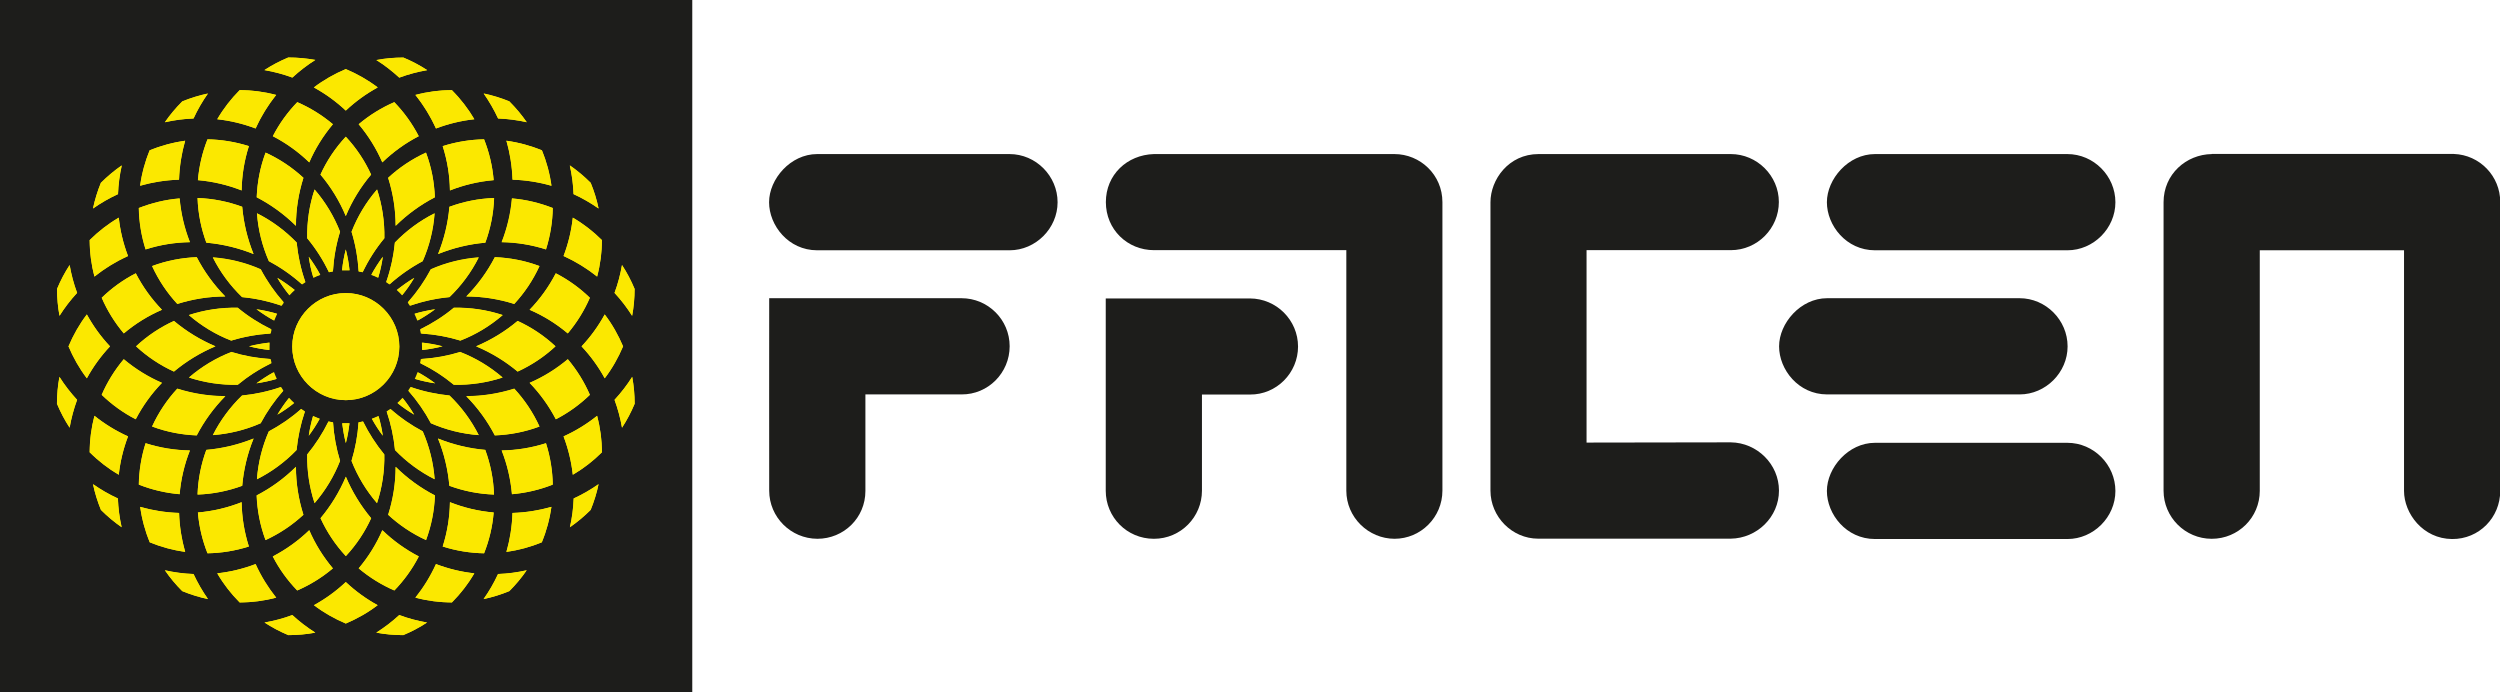 <?xml version="1.0" encoding="UTF-8"?>
<svg xmlns="http://www.w3.org/2000/svg" id="Capa_2" data-name="Capa 2" viewBox="0 0 213.86 59.22">
  <defs>
    <style> .cls-1, .cls-2, .cls-3 { fill-rule: evenodd; } .cls-1, .cls-4 { fill: #1d1d1b; } .cls-2 { fill: #ffed00; } .cls-3 { fill: #fbe800; } </style>
  </defs>
  <g id="Capa_1-2" data-name="Capa 1">
    <rect class="cls-4" width="59.22" height="59.22"></rect>
    <path class="cls-2" d="M39.38,30.11c1.32.51,2.54,1.25,3.62,2.18-1.35.44-2.76.65-4.17.62-.86-.71-1.8-1.32-2.82-1.82.03-.13.05-.26.07-.39,1.13-.07,2.23-.27,3.3-.6M23.46,27.43c-.53-.29-1.04-.62-1.53-.98.6.09,1.19.22,1.78.39-.09.19-.17.39-.25.59ZM54.29,24.71c0,.78-.07,1.54-.21,2.3-.44-.7-.94-1.35-1.51-1.96.29-.78.5-1.58.64-2.39.42.64.78,1.33,1.08,2.05ZM54.08,32.24c.14.75.21,1.52.21,2.3-.3.72-.66,1.4-1.08,2.05-.14-.81-.35-1.61-.64-2.39.56-.61,1.07-1.26,1.51-1.96ZM51.73,26.9c.64.84,1.16,1.76,1.57,2.73-.41.97-.93,1.89-1.57,2.73-.53-.97-1.19-1.89-1.98-2.73.79-.84,1.45-1.76,1.98-2.73ZM51.49,20.55c0,1.05-.14,2.1-.41,3.11-.87-.69-1.83-1.28-2.87-1.76.41-1.08.67-2.18.79-3.28.91.53,1.75,1.18,2.49,1.92ZM51.08,35.58c.27,1.02.4,2.06.41,3.11-.75.74-1.58,1.39-2.49,1.92-.12-1.1-.38-2.2-.79-3.28,1.05-.47,2.01-1.07,2.87-1.76ZM50.52,15.63c.3.72.53,1.46.68,2.21-.67-.47-1.39-.89-2.14-1.23-.03-.83-.14-1.65-.32-2.45.63.44,1.22.93,1.77,1.48,0,0,0,0,0,0ZM51.21,41.41c-.16.75-.39,1.49-.68,2.21,0,0,0,0,0,0-.55.55-1.14,1.04-1.77,1.48.18-.8.29-1.62.32-2.45.75-.35,1.47-.76,2.14-1.23ZM50.46,25.47c-.47,1.08-1.1,2.11-1.89,3.05-1-.84-2.1-1.52-3.27-2.02.88-.91,1.64-1.95,2.24-3.12,1.09.56,2.07,1.27,2.91,2.09ZM48.57,30.73c.79.94,1.42,1.96,1.89,3.05-.85.82-1.82,1.53-2.91,2.09-.61-1.16-1.36-2.2-2.24-3.11,1.16-.5,2.26-1.18,3.27-2.02ZM47.28,17.79c-.02,1.18-.21,2.37-.58,3.54-1.25-.4-2.52-.6-3.79-.62.46-1.18.76-2.43.88-3.74,1.22.1,2.39.39,3.49.82ZM46.7,37.92c.37,1.17.56,2.36.58,3.54-1.1.43-2.27.71-3.49.82-.11-1.3-.41-2.56-.88-3.74,1.26-.02,2.54-.22,3.79-.62ZM46.35,12.85c.4.97.67,1.99.82,3.04-1.06-.31-2.18-.49-3.33-.52-.04-1.15-.22-2.26-.52-3.33,1.04.14,2.06.42,3.04.82ZM47.17,43.36c-.14,1.04-.42,2.06-.82,3.03-.97.4-1.99.67-3.03.82.31-1.06.49-2.18.52-3.33,1.15-.04,2.26-.22,3.33-.52ZM47.52,29.62c-.98.91-2.08,1.63-3.24,2.16-1.07-.9-2.26-1.62-3.55-2.16,1.28-.54,2.48-1.27,3.55-2.17,1.16.53,2.26,1.25,3.24,2.17ZM46.15,22.76c-.56,1.22-1.29,2.3-2.16,3.24-1.33-.42-2.71-.64-4.1-.64.98-.99,1.8-2.12,2.44-3.36,1.28.05,2.57.3,3.82.76ZM43.99,33.25c.87.94,1.6,2.02,2.16,3.24-1.26.47-2.54.71-3.82.76-.64-1.23-1.47-2.37-2.44-3.35,1.39,0,2.77-.22,4.1-.64ZM43.58,8.68c.55.55,1.04,1.14,1.48,1.77-.8-.18-1.62-.29-2.45-.32-.35-.75-.76-1.47-1.23-2.14.75.16,1.49.39,2.21.68,0,0,0,0,0,0ZM45.05,48.79c-.43.63-.93,1.22-1.48,1.77,0,0,0,0,0,0-.72.3-1.46.53-2.2.68.47-.67.89-1.39,1.23-2.14.83-.03,1.65-.14,2.45-.32ZM42.26,16.94c-.05,1.34-.31,2.62-.75,3.82-1.39.12-2.75.45-4.04.97.52-1.29.85-2.65.97-4.04,1.2-.44,2.48-.71,3.82-.75ZM41.51,38.49c.44,1.2.71,2.48.75,3.82-1.34-.05-2.62-.31-3.82-.75-.12-1.39-.45-2.75-.97-4.04,1.29.52,2.65.85,4.03.97ZM41.41,11.92c.43,1.1.71,2.27.82,3.49-1.31.11-2.56.41-3.74.88-.02-1.26-.22-2.54-.62-3.79,1.17-.37,2.36-.56,3.54-.58ZM42.23,43.84c-.1,1.22-.38,2.39-.82,3.49-1.18-.02-2.37-.21-3.54-.58.4-1.25.6-2.52.62-3.79,1.18.46,2.43.77,3.74.88ZM43,26.95c-1.08.93-2.3,1.67-3.62,2.18-1.07-.33-2.18-.53-3.32-.6-.02-.13-.05-.25-.08-.38,1.02-.5,1.98-1.11,2.84-1.83,1.41-.03,2.82.18,4.17.62ZM38.65,7.71c.74.75,1.39,1.58,1.92,2.49-1.1.12-2.2.38-3.28.79-.47-1.05-1.07-2.01-1.76-2.87,1.02-.27,2.07-.4,3.11-.41ZM40.95,22.02c-.64,1.27-1.49,2.41-2.5,3.39-1.12.11-2.24.35-3.33.72-.07-.1-.14-.2-.21-.3.76-.86,1.41-1.8,1.94-2.8,1.29-.57,2.68-.91,4.09-1.02ZM38.45,33.83c1.02.98,1.87,2.13,2.5,3.39-1.42-.1-2.8-.45-4.09-1.01-.52-.98-1.16-1.91-1.9-2.75.08-.11.15-.22.22-.33,1.07.37,2.17.6,3.27.71ZM36.44,13.05c.47,1.25.71,2.54.76,3.82-1.24.64-2.37,1.47-3.36,2.44,0-1.39-.22-2.77-.64-4.1.94-.87,2.02-1.6,3.24-2.16ZM37.2,42.38c-.05,1.28-.3,2.57-.76,3.82-1.22-.56-2.3-1.29-3.24-2.16.42-1.33.64-2.71.64-4.1.99.98,2.12,1.8,3.36,2.44ZM37.18,18.25c-.1,1.42-.45,2.8-1.02,4.09-1,.53-1.95,1.19-2.81,1.96-.1-.07-.2-.13-.3-.2.38-1.09.62-2.22.73-3.35.98-1.02,2.13-1.87,3.39-2.5ZM36.16,36.9c.56,1.29.91,2.68,1.02,4.09-1.27-.64-2.41-1.49-3.39-2.5-.11-1.1-.34-2.2-.7-3.27.11-.07.22-.15.33-.22.85.75,1.77,1.38,2.75,1.9ZM36.15,29.32c.58.06,1.14.17,1.7.31-.56.14-1.12.24-1.7.31,0-.09,0-.17,0-.26,0-.12,0-.24,0-.36ZM37.23,26.45c-.47.35-.96.67-1.47.95-.07-.2-.15-.39-.25-.57.56-.16,1.14-.29,1.72-.37ZM35.79,31.86c.5.28.98.59,1.44.93-.56-.08-1.12-.2-1.67-.36.09-.18.16-.37.23-.57ZM34.49,4.92c.72.3,1.4.66,2.05,1.08-.81.14-1.61.35-2.39.64-.61-.56-1.26-1.07-1.96-1.5.75-.14,1.52-.21,2.3-.21ZM36.54,53.25c-.64.42-1.32.78-2.04,1.08h0c-.78,0-1.55-.07-2.3-.21.7-.44,1.35-.94,1.96-1.5.78.29,1.58.5,2.39.64ZM35.43,23.77c-.3.51-.64.99-1.01,1.46-.14-.15-.29-.3-.45-.44.47-.37.95-.71,1.46-1.02ZM34.46,34.07c.36.45.68.92.97,1.4-.49-.29-.96-.61-1.4-.97.15-.14.3-.28.43-.43ZM33.73,8.74c.82.85,1.53,1.82,2.09,2.91-1.16.6-2.21,1.36-3.12,2.24-.5-1.16-1.18-2.26-2.02-3.26.94-.79,1.96-1.42,3.05-1.89ZM35.82,47.6c-.56,1.09-1.27,2.06-2.09,2.91-1.08-.47-2.11-1.1-3.05-1.89.84-1,1.52-2.1,2.02-3.26.91.88,1.95,1.64,3.12,2.24ZM32.25,16.21c.45,1.35.65,2.76.63,4.17-.73.88-1.35,1.85-1.86,2.9-.11-.02-.23-.05-.34-.07-.07-1.16-.27-2.3-.61-3.39.51-1.31,1.25-2.54,2.18-3.61ZM32.88,38.87c.03,1.41-.18,2.82-.63,4.17-.93-1.08-1.66-2.3-2.18-3.61.32-1.06.53-2.17.6-3.29.13-.02.26-.05.39-.08.5,1.01,1.11,1.95,1.81,2.81ZM32.75,21.98c-.09.59-.21,1.18-.39,1.75-.19-.09-.39-.17-.59-.24.29-.53.61-1.04.97-1.52ZM32.39,35.6c.16.55.28,1.11.36,1.67-.34-.45-.65-.93-.93-1.43.19-.07.38-.15.57-.23ZM29.58,5.91c.97.41,1.89.93,2.73,1.57-.97.53-1.89,1.19-2.73,1.98-.84-.79-1.76-1.45-2.73-1.98.84-.64,1.76-1.16,2.73-1.57ZM32.3,51.77c-.84.64-1.76,1.16-2.72,1.57-.97-.41-1.89-.93-2.73-1.57.97-.53,1.89-1.19,2.73-1.98.84.79,1.75,1.45,2.72,1.98ZM29.26,23.13c.06-.6.17-1.2.32-1.79.15.58.26,1.18.32,1.78-.09,0-.19,0-.28,0-.12,0-.24,0-.35,0ZM29.89,36.22c-.06.57-.17,1.13-.31,1.68-.14-.55-.24-1.12-.31-1.69.11,0,.23,0,.34,0,.09,0,.18,0,.27,0ZM29.58,11.69c.91.98,1.63,2.07,2.16,3.24-.9,1.07-1.63,2.26-2.16,3.55-.54-1.28-1.27-2.48-2.17-3.54.53-1.16,1.25-2.26,2.17-3.24ZM31.75,44.33c-.53,1.16-1.25,2.25-2.17,3.24-.91-.98-1.63-2.08-2.16-3.24.9-1.07,1.63-2.26,2.17-3.55.54,1.28,1.27,2.48,2.16,3.55ZM28.49,36.12c.07,1.13.27,2.23.6,3.3-.51,1.32-1.25,2.54-2.18,3.62-.44-1.35-.65-2.76-.63-4.17.71-.86,1.32-1.8,1.82-2.82.13.03.26.06.39.08ZM29.09,19.82c-.34,1.1-.54,2.24-.61,3.4-.11.02-.22.04-.34.07-.5-1.05-1.13-2.03-1.86-2.91-.03-1.41.18-2.82.63-4.17.93,1.08,1.66,2.3,2.18,3.62ZM27.35,35.82c-.28.51-.59.99-.93,1.45.08-.57.21-1.13.37-1.69.18.09.37.17.57.24ZM28.47,10.63c-.84,1-1.52,2.1-2.02,3.26-.91-.88-1.95-1.64-3.11-2.24.56-1.09,1.27-2.06,2.09-2.91,1.08.47,2.11,1.1,3.05,1.89ZM26.45,45.36c.5,1.16,1.18,2.26,2.02,3.26-.94.79-1.96,1.42-3.05,1.89-.82-.85-1.53-1.82-2.09-2.91,1.16-.61,2.2-1.36,3.11-2.24ZM25.84,24.33c-.87-.78-1.83-1.45-2.84-1.99-.56-1.29-.91-2.68-1.01-4.09,1.27.64,2.41,1.49,3.39,2.5.11,1.15.36,2.28.75,3.39-.09.06-.19.12-.28.19ZM26.09,35.19c-.37,1.08-.61,2.19-.72,3.31-.98,1.02-2.13,1.87-3.39,2.5.1-1.42.45-2.8,1.01-4.09.99-.53,1.93-1.17,2.78-1.93.1.07.21.15.31.21ZM24.77,25.27c-.39-.47-.74-.97-1.05-1.5.52.31,1.02.66,1.5,1.04-.16.14-.31.29-.45.45ZM25.17,34.47c-.46.37-.94.7-1.44,1,.3-.5.63-.98,1-1.44.14.16.28.3.44.44ZM25.95,15.22c-.42,1.33-.64,2.71-.64,4.1-.99-.98-2.12-1.8-3.35-2.44.05-1.28.29-2.56.76-3.82,1.22.56,2.3,1.29,3.24,2.16ZM25.31,39.93c0,1.39.22,2.77.64,4.1-.94.87-2.02,1.6-3.24,2.17-.47-1.26-.71-2.54-.76-3.82,1.24-.64,2.37-1.47,3.35-2.44ZM24.67,4.92c.78,0,1.54.07,2.3.21-.7.44-1.35.94-1.96,1.5-.78-.29-1.58-.5-2.39-.64.64-.42,1.33-.78,2.05-1.08ZM26.97,54.12c-.75.14-1.52.21-2.3.21h0c-.72-.3-1.4-.66-2.04-1.08.81-.14,1.61-.35,2.38-.64.61.56,1.26,1.06,1.96,1.5ZM24.09,26.16c-1.1-.39-2.24-.64-3.38-.74-1.02-.98-1.87-2.13-2.5-3.39,1.42.1,2.8.45,4.09,1.02.54,1.02,1.2,1.97,1.98,2.84-.07.09-.13.19-.19.28ZM24.24,33.41c-.76.86-1.41,1.8-1.94,2.79-1.29.57-2.68.91-4.09,1.02.64-1.27,1.49-2.41,2.5-3.39,1.13-.11,2.24-.35,3.33-.73.06.1.13.21.2.31ZM23.67,32.41c-.57.17-1.15.29-1.73.38.47-.35.97-.67,1.5-.96.07.2.15.39.24.58ZM23.17,28.53c-1.16.07-2.29.27-3.39.61-1.32-.51-2.54-1.25-3.62-2.18,1.35-.45,2.76-.65,4.17-.63.88.73,1.86,1.35,2.9,1.86-.03.11-.05.23-.07.34ZM23.22,31.07c-1.04.5-2,1.12-2.88,1.85-1.41.03-2.82-.18-4.17-.62,1.08-.93,2.3-1.66,3.62-2.18,1.09.33,2.22.54,3.37.6.02.12.04.24.07.35ZM23.07,29.94c-.6-.06-1.19-.17-1.77-.32.58-.15,1.17-.25,1.77-.32,0,.12-.01.24-.01.37,0,.09,0,.18,0,.27ZM23.62,8.12c-.69.87-1.28,1.83-1.76,2.87-1.08-.41-2.18-.67-3.28-.79.53-.91,1.18-1.75,1.92-2.49,1.05,0,2.1.14,3.11.41ZM21.86,48.26c.47,1.05,1.07,2.01,1.76,2.87-1.02.27-2.07.4-3.12.41-.74-.75-1.39-1.58-1.92-2.49,1.1-.12,2.2-.38,3.27-.79ZM20.72,17.7c.12,1.39.45,2.75.97,4.03-1.29-.52-2.65-.85-4.04-.97-.44-1.2-.71-2.48-.75-3.82,1.34.05,2.62.31,3.82.75ZM21.69,37.52c-.53,1.29-.85,2.65-.97,4.03-1.2.44-2.48.71-3.82.75.05-1.34.31-2.62.75-3.82,1.39-.12,2.75-.45,4.04-.97ZM21.29,12.5c-.4,1.25-.6,2.52-.62,3.79-1.18-.46-2.43-.76-3.74-.88.1-1.22.38-2.39.82-3.49,1.18.02,2.37.21,3.54.58ZM20.67,42.96c.02,1.26.22,2.54.62,3.79-1.17.37-2.36.56-3.54.58-.43-1.1-.72-2.27-.82-3.49,1.31-.11,2.56-.41,3.74-.88ZM16.83,22c.64,1.24,1.47,2.37,2.44,3.36-1.39,0-2.77.22-4.1.64-.87-.94-1.6-2.02-2.16-3.24,1.25-.47,2.54-.71,3.82-.76ZM19.27,33.89c-.98.99-1.8,2.12-2.44,3.35-1.28-.05-2.56-.29-3.82-.76.56-1.22,1.29-2.3,2.16-3.24,1.33.42,2.71.64,4.1.64ZM17.79,8c-.47.67-.89,1.39-1.23,2.14-.83.03-1.65.14-2.45.32.43-.63.93-1.22,1.48-1.77,0,0,0,0,0,0,.72-.3,1.46-.53,2.21-.68ZM16.56,49.11c.35.75.76,1.47,1.23,2.14-.75-.16-1.49-.39-2.2-.68h0c-.55-.55-1.04-1.14-1.48-1.78.8.18,1.62.29,2.45.32ZM15.36,16.98c.11,1.31.41,2.56.88,3.74-1.26.02-2.54.22-3.79.62-.37-1.17-.56-2.36-.58-3.54,1.1-.43,2.27-.72,3.49-.82ZM16.24,38.53c-.46,1.18-.76,2.43-.88,3.74-1.22-.1-2.39-.38-3.49-.82.02-1.18.21-2.37.58-3.54,1.25.4,2.52.6,3.79.62ZM15.84,12.04c-.31,1.06-.49,2.18-.53,3.33-1.15.04-2.26.22-3.33.52.14-1.04.42-2.06.82-3.03.97-.4,1.99-.67,3.03-.82ZM15.32,43.88c.04,1.15.22,2.26.52,3.33-1.04-.14-2.06-.42-3.03-.82-.4-.97-.67-1.99-.82-3.03,1.06.31,2.18.49,3.33.52ZM14.88,27.46c1.07.9,2.27,1.63,3.55,2.17-1.28.54-2.48,1.27-3.55,2.16-1.16-.53-2.26-1.25-3.24-2.16.98-.91,2.07-1.63,3.24-2.17ZM11.61,23.38c.6,1.16,1.36,2.21,2.24,3.12-1.16.5-2.26,1.18-3.26,2.02-.79-.94-1.42-1.96-1.89-3.05.85-.82,1.82-1.53,2.91-2.09ZM13.85,32.75c-.88.91-1.64,1.95-2.24,3.11-1.09-.56-2.06-1.27-2.91-2.09.47-1.08,1.1-2.11,1.89-3.05,1,.84,2.1,1.52,3.26,2.02ZM10.16,18.63c.12,1.1.38,2.2.79,3.27-1.05.47-2.01,1.07-2.87,1.76-.27-1.02-.4-2.07-.41-3.12.75-.74,1.58-1.39,2.49-1.92ZM10.95,37.34c-.41,1.08-.67,2.17-.79,3.27-.91-.53-1.75-1.18-2.49-1.92,0-1.05.14-2.1.41-3.12.86.69,1.83,1.29,2.87,1.76ZM10.41,14.15c-.18.8-.29,1.62-.32,2.45-.75.35-1.47.76-2.14,1.23.16-.75.39-1.49.68-2.2,0,0,0,0,0,0,.55-.55,1.14-1.04,1.77-1.48ZM10.09,42.65c.03.83.14,1.65.32,2.45-.63-.44-1.22-.93-1.77-1.48h0c-.3-.72-.53-1.46-.68-2.21.67.47,1.39.89,2.14,1.23ZM7.43,26.9c.53.97,1.19,1.89,1.98,2.73-.79.84-1.45,1.75-1.98,2.73-.64-.84-1.16-1.76-1.57-2.73.41-.97.93-1.89,1.57-2.73ZM5.95,22.67c.14.81.35,1.61.64,2.39-.56.61-1.06,1.26-1.5,1.96-.14-.75-.21-1.52-.21-2.3h0c.3-.72.66-1.4,1.08-2.04ZM6.59,34.2c-.28.78-.5,1.58-.64,2.38-.42-.64-.78-1.32-1.08-2.04h0c0-.78.07-1.55.21-2.3.44.7.94,1.35,1.5,1.96ZM26.81,23.76c-.18-.59-.31-1.18-.39-1.78.36.49.69,1,.98,1.54-.2.07-.4.15-.59.25ZM29.58,34.23c2.52,0,4.58-2.06,4.58-4.58s-2.06-4.58-4.58-4.58-4.58,2.06-4.58,4.58,2.06,4.58,4.58,4.58ZM40.57,49.04c-.53.91-1.18,1.75-1.92,2.49-1.05,0-2.1-.14-3.12-.41.69-.87,1.29-1.83,1.76-2.87,1.08.41,2.17.67,3.27.79Z"></path>
    <path class="cls-3" d="M19.78,30.11c-1.32.51-2.54,1.25-3.62,2.18,1.35.44,2.76.65,4.17.62.86-.71,1.8-1.32,2.82-1.82-.03-.13-.05-.26-.07-.39-1.13-.07-2.23-.27-3.3-.6"></path>
    <path class="cls-3" d="M35.7,27.43c.53-.29,1.04-.62,1.53-.98-.6.09-1.19.22-1.78.39.09.19.17.39.25.59"></path>
    <path class="cls-3" d="M4.88,24.71c0,.78.07,1.54.21,2.3.44-.7.94-1.35,1.51-1.96-.29-.78-.5-1.58-.64-2.39-.42.64-.78,1.33-1.08,2.05"></path>
    <path class="cls-3" d="M5.09,32.24c-.14.75-.21,1.52-.21,2.3.3.72.66,1.4,1.08,2.05.14-.81.35-1.61.64-2.39-.56-.61-1.07-1.26-1.51-1.96"></path>
    <path class="cls-3" d="M7.43,26.9c-.64.84-1.16,1.76-1.57,2.73.41.97.93,1.89,1.57,2.73.53-.97,1.19-1.89,1.98-2.73-.79-.84-1.45-1.76-1.98-2.73"></path>
    <path class="cls-3" d="M7.67,20.55c0,1.05.14,2.1.41,3.11.87-.69,1.83-1.28,2.87-1.76-.41-1.08-.67-2.18-.79-3.28-.91.53-1.75,1.18-2.49,1.92"></path>
    <path class="cls-3" d="M8.08,35.58c-.27,1.02-.4,2.06-.41,3.11.75.74,1.58,1.39,2.49,1.92.12-1.1.38-2.2.79-3.28-1.05-.47-2.01-1.07-2.87-1.76"></path>
    <path class="cls-3" d="M8.64,15.63c-.3.72-.52,1.46-.68,2.21.67-.47,1.39-.89,2.14-1.23.03-.83.14-1.65.32-2.45-.63.44-1.22.93-1.77,1.48,0,0,0,0,0,0"></path>
    <path class="cls-3" d="M7.95,41.41c.16.75.39,1.49.68,2.21,0,0,0,0,0,0,.55.55,1.14,1.04,1.77,1.48-.18-.8-.29-1.62-.32-2.45-.75-.35-1.47-.76-2.14-1.23"></path>
    <path class="cls-3" d="M8.7,25.47c.47,1.08,1.1,2.11,1.89,3.05,1-.84,2.1-1.52,3.27-2.02-.88-.91-1.64-1.95-2.24-3.12-1.09.56-2.07,1.27-2.91,2.09"></path>
    <path class="cls-3" d="M10.59,30.73c-.79.94-1.42,1.96-1.89,3.05.85.82,1.82,1.53,2.91,2.09.61-1.16,1.36-2.2,2.24-3.11-1.16-.5-2.26-1.18-3.27-2.02"></path>
    <path class="cls-3" d="M11.88,17.79c.02,1.18.21,2.37.58,3.54,1.25-.4,2.52-.6,3.79-.62-.46-1.18-.76-2.43-.88-3.74-1.22.1-2.39.39-3.49.82"></path>
    <path class="cls-3" d="M12.46,37.92c-.37,1.17-.56,2.36-.58,3.54,1.1.43,2.27.71,3.49.82.11-1.31.41-2.56.88-3.74-1.26-.02-2.54-.22-3.79-.62"></path>
    <path class="cls-3" d="M12.81,12.85c-.4.97-.67,1.99-.82,3.04,1.06-.31,2.18-.49,3.33-.52.04-1.15.22-2.26.52-3.33-1.04.14-2.06.42-3.04.82"></path>
    <path class="cls-3" d="M11.99,43.36c.14,1.04.42,2.06.82,3.03.97.4,1.99.67,3.03.82-.31-1.06-.49-2.18-.52-3.33-1.15-.04-2.26-.22-3.33-.52"></path>
    <path class="cls-3" d="M11.64,29.62c.98.91,2.08,1.63,3.24,2.16,1.07-.9,2.26-1.62,3.55-2.16-1.28-.54-2.48-1.27-3.55-2.17-1.16.53-2.26,1.25-3.24,2.17"></path>
    <path class="cls-3" d="M13.01,22.76c.56,1.22,1.29,2.3,2.16,3.24,1.33-.42,2.71-.64,4.1-.64-.98-.99-1.8-2.12-2.44-3.36-1.28.05-2.57.3-3.82.76"></path>
    <path class="cls-3" d="M15.17,33.25c-.87.94-1.6,2.02-2.16,3.24,1.26.47,2.54.71,3.82.76.64-1.23,1.47-2.37,2.44-3.35-1.39,0-2.77-.22-4.1-.64"></path>
    <path class="cls-3" d="M15.58,8.68c-.55.55-1.04,1.14-1.48,1.77.8-.18,1.62-.29,2.45-.32.35-.75.76-1.47,1.24-2.14-.75.16-1.49.39-2.21.68,0,0,0,0,0,0"></path>
    <path class="cls-3" d="M14.11,48.79c.43.63.93,1.22,1.48,1.77,0,0,0,0,0,0,.72.3,1.46.53,2.2.68-.47-.67-.89-1.39-1.24-2.14-.83-.03-1.65-.14-2.45-.32"></path>
    <path class="cls-3" d="M16.9,16.94c.05,1.34.31,2.62.75,3.82,1.39.12,2.75.45,4.04.97-.52-1.29-.85-2.65-.97-4.04-1.2-.44-2.48-.71-3.82-.75"></path>
    <path class="cls-3" d="M17.65,38.49c-.44,1.2-.71,2.48-.75,3.82,1.34-.05,2.62-.31,3.82-.75.12-1.39.45-2.75.97-4.04-1.29.52-2.65.85-4.03.97"></path>
    <path class="cls-3" d="M17.75,11.92c-.43,1.1-.71,2.27-.82,3.49,1.31.11,2.56.41,3.74.88.02-1.26.22-2.54.62-3.79-1.17-.37-2.36-.56-3.54-.58"></path>
    <path class="cls-3" d="M16.93,43.84c.1,1.22.38,2.39.82,3.49,1.18-.02,2.37-.21,3.54-.58-.4-1.25-.6-2.52-.62-3.79-1.18.46-2.43.77-3.74.88"></path>
    <path class="cls-3" d="M16.16,26.95c1.08.93,2.3,1.67,3.62,2.18,1.07-.33,2.18-.53,3.32-.6.02-.13.05-.25.08-.38-1.02-.5-1.98-1.11-2.84-1.83-1.41-.03-2.82.18-4.17.62"></path>
    <path class="cls-3" d="M20.51,7.71c-.74.75-1.39,1.58-1.92,2.49,1.1.12,2.2.38,3.28.79.47-1.05,1.07-2.01,1.76-2.87-1.02-.27-2.07-.4-3.11-.41"></path>
    <path class="cls-3" d="M18.21,22.02c.64,1.27,1.49,2.41,2.5,3.39,1.12.11,2.24.35,3.33.72.07-.1.14-.2.21-.3-.76-.86-1.41-1.8-1.94-2.8-1.29-.57-2.68-.91-4.09-1.02"></path>
    <path class="cls-3" d="M20.71,33.83c-1.02.98-1.87,2.13-2.5,3.39,1.42-.1,2.8-.45,4.09-1.01.52-.98,1.16-1.91,1.91-2.75-.08-.11-.15-.22-.22-.33-1.07.37-2.17.6-3.27.71"></path>
    <path class="cls-3" d="M22.72,13.05c-.47,1.25-.71,2.54-.76,3.82,1.24.64,2.37,1.47,3.36,2.44,0-1.39.22-2.77.64-4.1-.94-.87-2.02-1.6-3.24-2.16"></path>
    <path class="cls-3" d="M21.96,42.38c.05,1.28.3,2.57.76,3.82,1.22-.56,2.3-1.29,3.24-2.16-.42-1.33-.64-2.71-.64-4.1-.99.98-2.12,1.8-3.36,2.44"></path>
    <path class="cls-3" d="M21.98,18.25c.1,1.42.45,2.8,1.02,4.09,1,.53,1.95,1.19,2.81,1.96.1-.07.2-.13.3-.2-.38-1.09-.62-2.22-.73-3.35-.98-1.02-2.13-1.87-3.39-2.5"></path>
    <path class="cls-3" d="M23,36.9c-.57,1.29-.91,2.68-1.02,4.09,1.27-.64,2.41-1.49,3.39-2.5.11-1.1.34-2.2.7-3.27-.11-.07-.22-.14-.33-.22-.85.75-1.77,1.38-2.75,1.9"></path>
    <path class="cls-3" d="M23.01,29.32c-.58.06-1.14.17-1.7.31.56.14,1.12.24,1.7.31,0-.09,0-.17,0-.26,0-.12,0-.24,0-.36"></path>
    <path class="cls-3" d="M21.94,26.45c.47.35.96.67,1.47.95.07-.2.15-.39.25-.57-.57-.16-1.14-.29-1.72-.37"></path>
    <path class="cls-3" d="M23.38,31.86c-.5.28-.98.59-1.44.93.56-.08,1.12-.2,1.67-.36-.09-.18-.16-.37-.23-.57"></path>
    <path class="cls-3" d="M24.67,4.92c-.72.3-1.4.66-2.05,1.08.81.14,1.61.35,2.39.64.61-.56,1.26-1.07,1.96-1.51-.75-.14-1.52-.21-2.3-.21"></path>
    <path class="cls-3" d="M22.62,53.25c.64.42,1.32.78,2.04,1.08h0c.78,0,1.55-.07,2.3-.21-.7-.44-1.35-.94-1.96-1.5-.78.29-1.58.5-2.39.64"></path>
    <path class="cls-3" d="M23.73,23.77c.3.51.64.99,1.01,1.46.14-.15.29-.3.45-.44-.47-.37-.95-.71-1.46-1.02"></path>
    <path class="cls-3" d="M24.7,34.07c-.36.45-.68.92-.97,1.4.49-.29.96-.61,1.4-.97-.15-.14-.3-.28-.43-.43"></path>
    <path class="cls-3" d="M25.43,8.74c-.82.85-1.53,1.82-2.09,2.91,1.16.6,2.21,1.36,3.12,2.24.5-1.16,1.18-2.26,2.02-3.26-.94-.79-1.96-1.42-3.05-1.89"></path>
    <path class="cls-3" d="M23.34,47.6c.56,1.09,1.27,2.06,2.09,2.91,1.08-.47,2.11-1.1,3.05-1.89-.84-1-1.52-2.1-2.02-3.26-.91.88-1.95,1.64-3.12,2.24"></path>
    <path class="cls-3" d="M26.91,16.21c-.45,1.35-.65,2.76-.63,4.17.73.88,1.35,1.85,1.86,2.9.11-.02.23-.05.34-.07.07-1.16.27-2.3.61-3.39-.51-1.31-1.25-2.54-2.18-3.61"></path>
    <path class="cls-3" d="M26.28,38.87c-.03,1.41.18,2.82.63,4.17.93-1.08,1.66-2.3,2.18-3.61-.32-1.06-.53-2.17-.6-3.29-.13-.02-.26-.05-.39-.08-.5,1.01-1.11,1.95-1.81,2.81"></path>
    <path class="cls-3" d="M26.41,21.98c.09.59.21,1.18.39,1.75.19-.09.39-.17.59-.24-.29-.53-.61-1.04-.97-1.52"></path>
    <path class="cls-3" d="M26.77,35.6c-.16.55-.28,1.11-.36,1.67.34-.45.65-.93.93-1.43-.19-.07-.38-.15-.57-.23"></path>
    <path class="cls-3" d="M29.58,5.91c-.97.41-1.89.93-2.73,1.57.97.53,1.89,1.19,2.73,1.98.84-.79,1.76-1.45,2.73-1.98-.84-.64-1.76-1.16-2.73-1.57"></path>
    <path class="cls-3" d="M26.86,51.77c.84.64,1.76,1.16,2.72,1.57.97-.41,1.89-.93,2.73-1.57-.97-.53-1.89-1.19-2.73-1.98-.84.79-1.75,1.45-2.72,1.98"></path>
    <path class="cls-3" d="M29.9,23.13c-.06-.6-.17-1.2-.32-1.79-.15.58-.26,1.18-.32,1.78.09,0,.19,0,.28,0,.12,0,.24,0,.35,0"></path>
    <path class="cls-3" d="M29.28,36.22c.06.57.17,1.13.31,1.68.14-.55.24-1.12.31-1.69-.11,0-.23,0-.34,0-.09,0-.18,0-.27,0"></path>
    <path class="cls-3" d="M29.58,11.69c-.91.98-1.63,2.07-2.16,3.24.9,1.07,1.63,2.26,2.16,3.55.54-1.28,1.27-2.48,2.17-3.54-.53-1.16-1.25-2.26-2.17-3.24"></path>
    <path class="cls-3" d="M27.42,44.33c.53,1.16,1.25,2.25,2.17,3.24.91-.98,1.63-2.08,2.16-3.24-.9-1.07-1.63-2.26-2.17-3.55-.54,1.28-1.27,2.48-2.16,3.55"></path>
    <path class="cls-3" d="M30.67,36.12c-.07,1.13-.27,2.23-.6,3.3.51,1.32,1.25,2.54,2.18,3.62.44-1.35.65-2.76.62-4.17-.71-.86-1.32-1.8-1.82-2.82-.13.03-.26.06-.39.08"></path>
    <path class="cls-3" d="M30.07,19.82c.34,1.1.54,2.24.61,3.4.11.02.22.04.34.07.5-1.05,1.13-2.03,1.86-2.91.03-1.41-.18-2.82-.62-4.17-.93,1.08-1.66,2.3-2.18,3.62"></path>
    <path class="cls-3" d="M31.81,35.82c.28.51.59.99.93,1.45-.08-.57-.21-1.13-.37-1.69-.18.09-.37.17-.57.24"></path>
    <path class="cls-3" d="M30.69,10.63c.84,1,1.52,2.1,2.02,3.26.91-.88,1.95-1.64,3.11-2.24-.56-1.09-1.27-2.06-2.09-2.91-1.08.47-2.11,1.1-3.05,1.89"></path>
    <path class="cls-3" d="M32.71,45.36c-.5,1.16-1.18,2.26-2.02,3.26.94.79,1.96,1.42,3.05,1.89.82-.85,1.53-1.82,2.09-2.91-1.16-.61-2.2-1.36-3.11-2.24"></path>
    <path class="cls-3" d="M33.32,24.33c.87-.78,1.83-1.45,2.84-1.99.56-1.29.91-2.68,1.01-4.09-1.27.64-2.41,1.49-3.39,2.5-.11,1.15-.36,2.28-.75,3.39.1.06.19.12.28.19"></path>
    <path class="cls-3" d="M33.07,35.19c.37,1.08.61,2.19.72,3.31.98,1.02,2.13,1.87,3.39,2.5-.1-1.42-.45-2.8-1.01-4.09-.99-.53-1.93-1.17-2.78-1.93-.1.07-.21.15-.31.21"></path>
    <path class="cls-3" d="M34.39,25.27c.39-.47.74-.97,1.05-1.5-.52.31-1.02.66-1.5,1.04.16.14.31.29.45.45"></path>
    <path class="cls-3" d="M33.99,34.47c.46.37.94.7,1.44,1-.3-.5-.63-.98-1-1.44-.14.16-.28.3-.44.44"></path>
    <path class="cls-3" d="M33.21,15.22c.42,1.33.64,2.71.64,4.1.99-.98,2.12-1.8,3.35-2.44-.05-1.28-.29-2.56-.76-3.82-1.22.56-2.3,1.29-3.24,2.16"></path>
    <path class="cls-3" d="M33.85,39.93c0,1.39-.22,2.77-.64,4.1.94.87,2.02,1.6,3.24,2.17.47-1.26.71-2.54.76-3.82-1.24-.64-2.37-1.47-3.35-2.44"></path>
    <path class="cls-3" d="M32.19,54.12c.75.14,1.52.21,2.3.21h0c.72-.3,1.4-.66,2.04-1.08-.81-.14-1.61-.35-2.38-.64-.61.56-1.26,1.06-1.96,1.5"></path>
    <path class="cls-3" d="M35.07,26.16c1.1-.39,2.24-.64,3.38-.74,1.02-.98,1.87-2.13,2.5-3.39-1.42.1-2.8.45-4.09,1.02-.54,1.02-1.2,1.97-1.98,2.84.07.09.13.19.19.28"></path>
    <path class="cls-3" d="M34.92,33.41c.76.86,1.41,1.8,1.94,2.79,1.29.57,2.68.91,4.09,1.02-.64-1.27-1.49-2.41-2.5-3.39-1.13-.11-2.24-.35-3.33-.73-.06.1-.13.21-.2.31"></path>
    <path class="cls-3" d="M35.49,32.41c.57.17,1.15.29,1.73.38-.47-.35-.97-.67-1.5-.96-.07.2-.15.39-.24.58"></path>
    <path class="cls-3" d="M35.99,28.53c1.16.07,2.29.27,3.39.61,1.32-.51,2.54-1.25,3.62-2.18-1.35-.45-2.76-.65-4.17-.63-.88.73-1.86,1.35-2.9,1.86.03.11.05.23.07.34"></path>
    <path class="cls-3" d="M35.94,31.07c1.04.5,2,1.12,2.88,1.85,1.41.03,2.82-.18,4.17-.62-1.08-.93-2.3-1.66-3.62-2.18-1.09.33-2.22.54-3.37.6-.02.12-.04.24-.07.35"></path>
    <path class="cls-3" d="M36.09,29.94c.6-.06,1.19-.17,1.77-.32-.58-.15-1.17-.25-1.77-.32,0,.12.01.24.01.37,0,.09,0,.18,0,.27"></path>
    <path class="cls-3" d="M35.54,8.12c.69.87,1.28,1.83,1.76,2.87,1.08-.41,2.18-.67,3.28-.79-.53-.91-1.18-1.75-1.92-2.49-1.05,0-2.1.14-3.11.41"></path>
    <path class="cls-3" d="M37.3,48.26c-.47,1.05-1.07,2.01-1.76,2.87,1.02.27,2.07.4,3.12.41.74-.75,1.39-1.58,1.92-2.49-1.1-.12-2.2-.38-3.27-.79"></path>
    <path class="cls-3" d="M38.45,17.7c-.12,1.39-.45,2.75-.97,4.03,1.29-.52,2.65-.85,4.04-.97.44-1.2.71-2.48.75-3.82-1.34.05-2.62.31-3.82.75"></path>
    <path class="cls-3" d="M37.47,37.52c.53,1.29.85,2.65.97,4.03,1.2.44,2.48.71,3.82.75-.05-1.34-.31-2.62-.75-3.82-1.39-.12-2.75-.45-4.04-.97"></path>
    <path class="cls-3" d="M37.87,12.5c.4,1.25.6,2.52.62,3.79,1.18-.46,2.43-.76,3.74-.88-.1-1.22-.38-2.39-.82-3.49-1.18.02-2.37.21-3.54.58"></path>
    <path class="cls-3" d="M38.49,42.96c-.02,1.26-.22,2.54-.62,3.79,1.17.37,2.36.56,3.54.58.43-1.1.72-2.27.82-3.49-1.31-.11-2.56-.41-3.74-.88"></path>
    <path class="cls-3" d="M42.33,22c-.64,1.24-1.47,2.37-2.44,3.36,1.39,0,2.77.22,4.1.64.87-.94,1.6-2.02,2.16-3.24-1.25-.47-2.54-.71-3.82-.76"></path>
    <path class="cls-3" d="M39.89,33.89c.98.99,1.8,2.12,2.44,3.35,1.28-.05,2.56-.29,3.82-.76-.56-1.22-1.29-2.3-2.16-3.24-1.33.42-2.71.64-4.1.64"></path>
    <path class="cls-3" d="M41.37,8c.47.67.89,1.39,1.24,2.14.83.03,1.65.14,2.45.32-.43-.63-.93-1.22-1.48-1.77,0,0,0,0,0,0-.72-.3-1.46-.53-2.21-.68"></path>
    <path class="cls-3" d="M42.61,49.11c-.35.75-.76,1.47-1.24,2.14.75-.16,1.49-.39,2.2-.68h0c.55-.55,1.04-1.14,1.48-1.78-.8.18-1.62.29-2.45.32"></path>
    <path class="cls-3" d="M43.8,16.98c-.11,1.31-.41,2.56-.88,3.74,1.26.02,2.54.22,3.79.62.37-1.17.56-2.36.58-3.54-1.1-.43-2.27-.72-3.49-.82"></path>
    <path class="cls-3" d="M42.92,38.53c.46,1.18.76,2.43.88,3.74,1.22-.1,2.39-.38,3.49-.82-.02-1.18-.21-2.37-.58-3.54-1.25.4-2.52.6-3.79.62"></path>
    <path class="cls-3" d="M43.32,12.04c.31,1.06.49,2.18.53,3.33,1.15.04,2.26.22,3.33.52-.14-1.04-.42-2.06-.82-3.03-.97-.4-1.99-.67-3.03-.82"></path>
    <path class="cls-3" d="M43.84,43.88c-.04,1.15-.22,2.26-.52,3.33,1.04-.14,2.06-.42,3.03-.82.4-.97.67-1.99.82-3.03-1.06.31-2.18.49-3.33.52"></path>
    <path class="cls-3" d="M44.28,27.46c-1.07.9-2.27,1.63-3.55,2.17,1.28.54,2.48,1.27,3.55,2.16,1.16-.53,2.26-1.25,3.24-2.16-.98-.91-2.07-1.63-3.24-2.17"></path>
    <path class="cls-3" d="M47.55,23.38c-.6,1.16-1.36,2.21-2.24,3.12,1.16.5,2.26,1.18,3.26,2.02.79-.94,1.42-1.96,1.89-3.05-.85-.82-1.82-1.53-2.91-2.09"></path>
    <path class="cls-3" d="M45.31,32.75c.88.91,1.64,1.95,2.24,3.11,1.09-.56,2.06-1.27,2.91-2.09-.47-1.08-1.1-2.11-1.89-3.05-1,.84-2.1,1.52-3.26,2.02"></path>
    <path class="cls-3" d="M49,18.63c-.12,1.1-.38,2.2-.79,3.27,1.05.47,2.01,1.07,2.87,1.76.27-1.02.4-2.07.41-3.12-.75-.74-1.58-1.39-2.49-1.92"></path>
    <path class="cls-3" d="M48.21,37.34c.41,1.08.67,2.17.79,3.27.91-.53,1.75-1.18,2.49-1.92,0-1.05-.14-2.1-.41-3.12-.86.69-1.83,1.29-2.87,1.76"></path>
    <path class="cls-3" d="M48.75,14.15c.18.8.29,1.62.32,2.45.75.35,1.47.76,2.14,1.23-.16-.75-.39-1.49-.68-2.2,0,0,0,0,0,0-.55-.55-1.14-1.04-1.77-1.48"></path>
    <path class="cls-3" d="M49.07,42.65c-.03.83-.14,1.65-.32,2.45.63-.44,1.22-.93,1.77-1.48h0c.3-.72.53-1.46.68-2.21-.67.47-1.39.89-2.14,1.23"></path>
    <path class="cls-3" d="M51.73,26.9c-.53.97-1.19,1.89-1.98,2.73.79.84,1.45,1.75,1.98,2.73.64-.84,1.16-1.76,1.57-2.73-.41-.97-.93-1.89-1.57-2.73"></path>
    <path class="cls-3" d="M53.21,22.67c-.14.81-.35,1.61-.64,2.39.56.61,1.06,1.26,1.5,1.96.14-.75.21-1.52.21-2.3h0c-.3-.72-.66-1.4-1.08-2.04"></path>
    <path class="cls-3" d="M52.57,34.2c.28.78.5,1.58.64,2.38.42-.64.78-1.32,1.08-2.04h0c0-.78-.07-1.55-.21-2.3-.44.7-.94,1.35-1.5,1.96"></path>
    <path class="cls-3" d="M32.35,23.76c.17-.59.31-1.18.39-1.78-.36.49-.69,1-.98,1.54.2.07.4.15.59.25"></path>
    <path class="cls-3" d="M29.58,34.23c-2.52,0-4.58-2.06-4.58-4.58s2.06-4.58,4.58-4.58,4.58,2.06,4.58,4.58-2.06,4.58-4.58,4.58"></path>
    <path class="cls-3" d="M18.59,49.04c.53.91,1.18,1.75,1.92,2.49,1.05,0,2.1-.14,3.12-.41-.69-.87-1.29-1.83-1.76-2.87-1.08.41-2.17.67-3.27.79"></path>
    <path class="cls-3" d="M29.6,6.51s.06.03.06.06-.03.06-.06.06-.06-.03-.06-.06.03-.06.06-.06"></path>
    <path class="cls-3" d="M34.5,4.92c.72.3,1.41.66,2.05,1.08-.81.14-1.61.35-2.39.64-.61-.56-1.26-1.07-1.96-1.51.75-.14,1.52-.21,2.3-.21"></path>
    <path class="cls-1" d="M135.72,37.86l12.34-.02c2.25.03,4.12,1.87,4.12,4.13s-1.88,4.08-4.13,4.11h-16.47c-2.23,0-4.08-1.87-4.08-4.11v-24.67c0-1.93,1.55-4.12,4.11-4.12h16.45c2.24,0,4.11,1.85,4.11,4.1s-1.83,4.12-4.11,4.12h-12.34s0,16.46,0,16.46Z"></path>
    <path class="cls-1" d="M176.86,21.41c2.22,0,4.1-1.87,4.1-4.11s-1.85-4.12-4.11-4.12h-16.46c-2.28,0-4.11,2.14-4.11,4.12s1.65,4.11,4.11,4.11h16.47Z"></path>
    <path class="cls-1" d="M189.2,13.18c-2.17.03-4.12,1.71-4.12,4.12v24.68c0,2.25,1.84,4.11,4.12,4.11s4.11-1.83,4.11-4.1v-20.58s12.34,0,12.34,0v20.58c0,1.94,1.62,4.1,4.11,4.12,2.31.02,4.12-1.84,4.12-4.12v-24.71c0-2.22-1.76-4.03-3.96-4.11h-20.71Z"></path>
    <path class="cls-1" d="M119.29,46.09c2.25,0,4.1-1.84,4.1-4.12,0-8.18,0-16.49,0-24.68,0-2.34-1.9-4.11-4.11-4.11h-20.57c-2.3.07-4.11,1.77-4.11,4.11s1.84,4.11,4.12,4.11h16.45v20.57c0,2.28,1.88,4.12,4.14,4.12"></path>
    <path class="cls-1" d="M111.04,29.64c0,2.27-1.85,4.13-4.11,4.11h-4.11s0,8.23,0,8.23c0,2.23-1.8,4.11-4.11,4.11s-4.12-1.85-4.12-4.11v-16.45s12.34,0,12.34,0c2.26.01,4.11,1.85,4.11,4.12"></path>
    <path class="cls-1" d="M172.77,33.74c2.22,0,4.1-1.87,4.1-4.11s-1.85-4.12-4.11-4.12h-16.46c-2.28,0-4.11,2.14-4.11,4.12s1.65,4.11,4.11,4.11h16.47Z"></path>
    <path class="cls-1" d="M176.86,46.11c2.22,0,4.1-1.87,4.1-4.11s-1.85-4.12-4.11-4.12h-16.46c-2.28,0-4.11,2.14-4.11,4.12s1.65,4.11,4.11,4.11h16.47Z"></path>
    <path class="cls-1" d="M74.02,33.74h8.23c2.28.02,4.12-1.85,4.12-4.12s-1.85-4.11-4.12-4.11c-5.49,0-10.96,0-16.45,0-.01,5.45,0,11,0,16.46,0,2.27,1.85,4.11,4.12,4.12,2.26,0,4.11-1.79,4.11-4.09v-8.26Z"></path>
    <path class="cls-1" d="M86.37,21.41c2.22,0,4.1-1.87,4.1-4.11s-1.85-4.12-4.11-4.12h-16.46c-2.28,0-4.11,2.14-4.11,4.12s1.65,4.11,4.11,4.11h16.47Z"></path>
  </g>
</svg>
